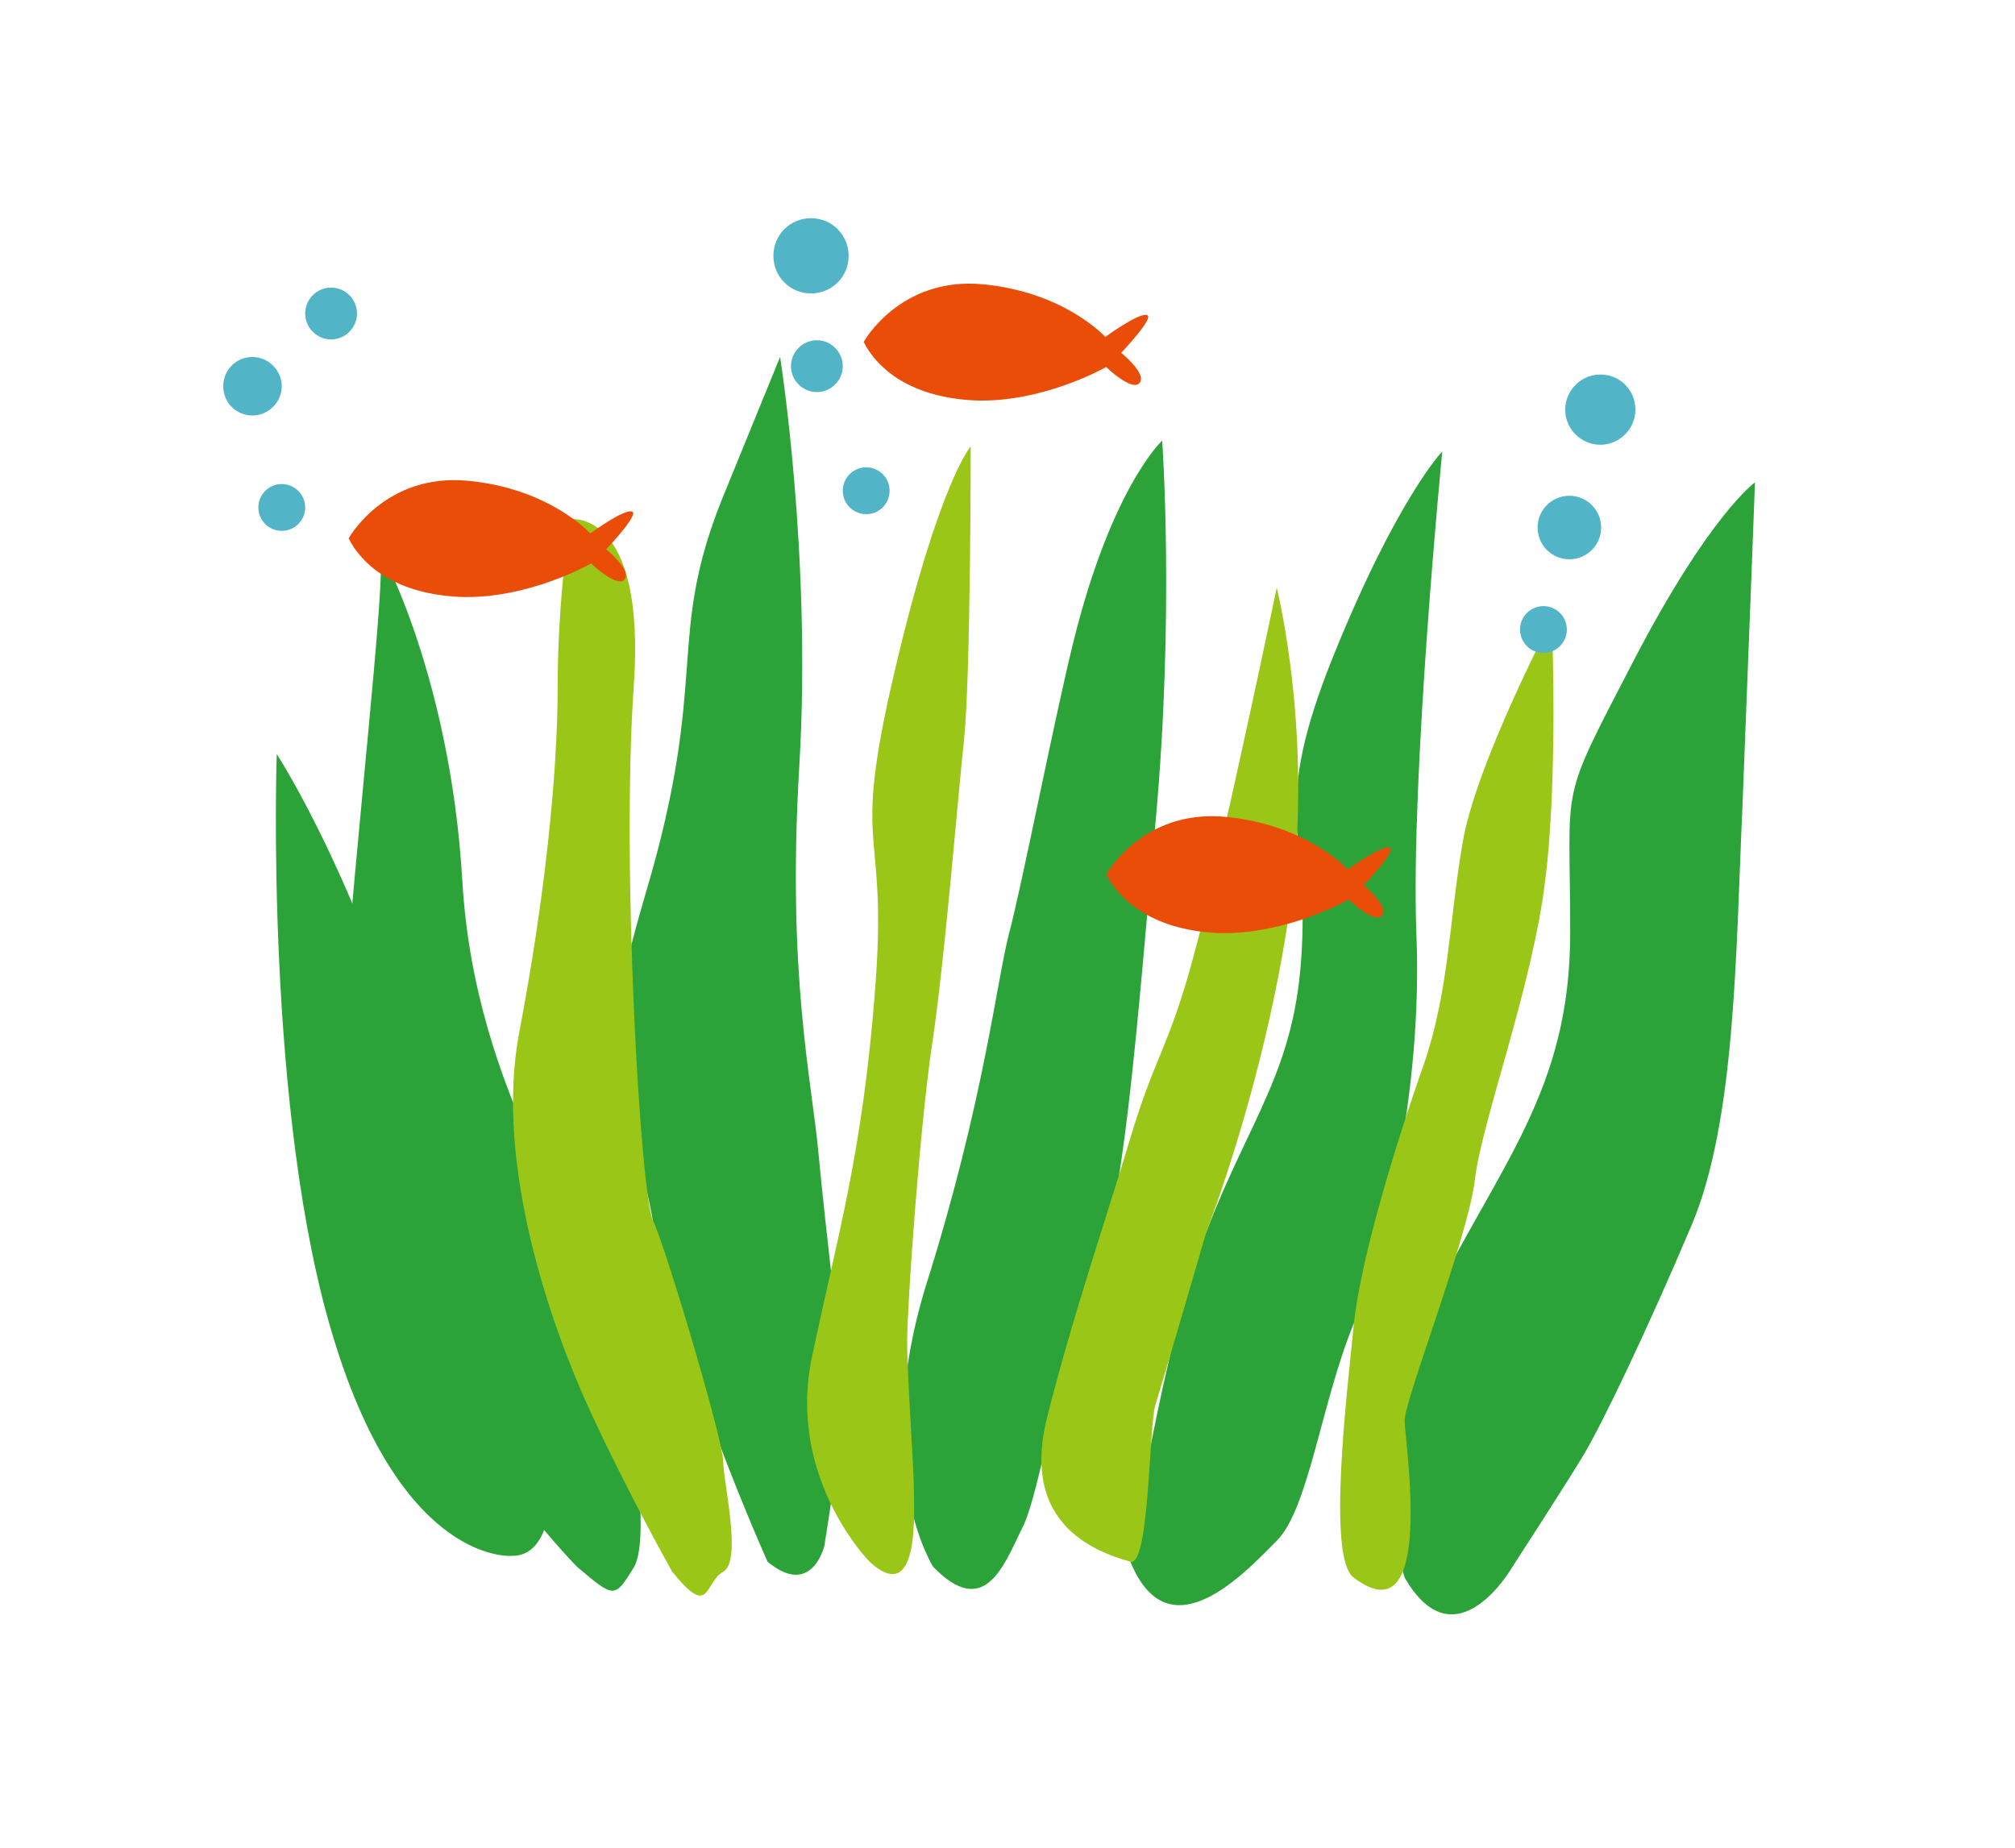 <?xml version="1.0" encoding="utf-8"?>
<!-- Generator: Adobe Illustrator 24.3.0, SVG Export Plug-In . SVG Version: 6.00 Build 0)  -->
<svg version="1.1" xmlns="http://www.w3.org/2000/svg" xmlns:xlink="http://www.w3.org/1999/xlink" x="0px" y="0px"
	 viewBox="0 0 241 221" style="enable-background:new 0 0 241 221;" xml:space="preserve">
<style type="text/css">
	.st0{display:none;}
	.st1{display:inline;fill:#FFFFFF;stroke:#000000;stroke-miterlimit:10;}
	.st2{fill:#2CA339;}
	.st3{fill:#9AC717;}
	.st4{fill:#EA4D07;}
	.st5{fill:#52B5C7;}
</style>
<g id="レイヤー_2" class="st0">
	<rect x="0.5" y="0.5" class="st1" width="240" height="220"/>
</g>
<g id="レイヤー_1">
	<g>
		<g>
			<path class="st2" d="M61.3,186.1c0,0-13,1.3-21.3-25.7c-8.4-26.9-6.9-70.2-6.9-70.2s10.7,16.3,18.3,45.1s14.5,43.2,14.5,43.2
				S65.9,186.1,61.3,186.1z"/>
			<path class="st2" d="M69,187.4c0,0-16-16.3-19.8-32.6c-3.8-16.3-9.9-14.4-7.6-40.7c2.3-26.3,4.6-46.4,3.8-48.2
				c-0.8-1.9,8.4,13.8,9.9,39.5c1.5,25.7,15.2,42.6,17.5,51.4c2.3,8.8,5.3,26.9,3,30.7C73.5,191.2,73.5,191.2,69,187.4z"/>
			<path class="st2" d="M91.8,186.8c0,0-10.7-23.8-13.7-40.7c-3-16.9-8.4-13.8-0.8-39.5c7.6-25.7,2.3-30.1,9.1-47
				c6.9-16.9,6.9-16.9,6.9-16.9s3.8,23.8,2.3,48.9c-1.5,25.1,1.5,37.6,2.3,46.4c0.8,8.8,3,26.3,3,29.4c0,3.1-2.3,17.5-2.3,17.5
				S97.1,191.2,91.8,186.8z"/>
			<path class="st2" d="M111.6,187.4c0,0-7.6-11.9-0.8-33.8c6.9-21.9,8.4-36.3,9.9-42c1.5-5.6,5.3-25.1,7.6-34.5
				c4.6-18.8,10.7-24.4,10.7-24.4s1.5,20.7-0.8,45.7c-2.3,25.1-3.8,47-7.6,55.1c-3.8,8.1-6.1,25.1-8.4,29.4
				C120,187.4,117.7,193.7,111.6,187.4z"/>
			<path class="st2" d="M135.2,186.8c0,0,3.8-25.7,9.1-39.5c5.3-13.8,10.7-19.4,11.4-33.8c0.8-14.4-3.8-16.3,3.8-35.1
				c7.6-18.8,13-24.4,13-24.4s-3.8,38.8-3.1,57.6c0.8,18.8-3.8,37.6-7.6,47c-3.8,9.4-5.3,21.9-9.1,25.7
				C149,188,139.8,198.1,135.2,186.8z"/>
			<path class="st2" d="M168,188.7c0,0-5.3-15.7,3-32.6c8.4-16.9,16.8-25.7,16.8-44.5c0-18.8-1.5-15,7.6-32.6
				c9.1-17.5,14.5-21.3,14.5-21.3s-0.8,21.3-1.5,38.8c-0.8,17.5-0.8,37.6-6.1,50.1c-5.3,12.5-10.7,23.8-13,27.6
				c-2.3,3.8-8.4,13.2-8.4,13.2S174.1,199.3,168,188.7z"/>
			<path class="st3" d="M80.4,188c0,0-5.3-9.4-9.9-19.4c-4.6-10-11.4-29.4-8.4-45.1c3-15.7,4.6-30.7,4.6-41.4c0-10.7,1.5-20,1.5-20
				s9.1-1.3,7.6,20c-1.5,21.3,0.8,60.8,2.3,63.9c1.5,3.1,8.4,26.3,8.4,28.8s2.3,11.9,0,13.2C84.2,189.3,85,193.7,80.4,188z"/>
			<path class="st3" d="M104,186.8c0,0-9.9-10-6.9-24.4c3-14.4,6.1-24.4,7.6-44.5c1.5-20-3-15,2.3-37.6c5.3-22.6,9.1-26.9,9.1-26.9
				s0,27.6-0.8,35.1c-0.8,7.5-2.3,26.3-3.8,36.3c-1.5,10-3,31.3-3,35.7c0,4.4,0.8,15,0.8,17.5C109.3,180.5,110.1,192.4,104,186.8z"
				/>
			<path class="st3" d="M135.2,186.8c-5.8-1.6-13-5.6-9.9-17.5c3-11.9,6.9-23.2,9.9-33.2c3-10,4.6-10.7,7.6-21.9
				c3.1-11.3,9.9-43.9,9.9-43.9s4.6,18.2,1.5,38.8c-3,20.7-9.9,38.2-9.9,38.2s-5.3,18.2-6.1,20.7S137.5,187.4,135.2,186.8z"/>
			<path class="st3" d="M161.9,188.7c-3.2-2.4-0.8-21.9,0-30.1c0.8-8.1,5.3-22.6,8.4-31.3c3-8.8,3-16.9,4.6-26.3
				c1.5-9.4,10.7-26.9,10.7-26.9s0.8,18.8-0.8,31.3c-1.5,12.5-7.6,28.8-8.4,35.7c-0.8,6.9-8.4,26.3-8.4,28.8
				C168,172.4,171.8,196.2,161.9,188.7z"/>
		</g>
		<path class="st4" d="M41.7,64.4c0,0,4.3-7.8,14.2-6.9c9.8,0.9,14.7,6.3,14.7,6.3s4.1-3,5-2.6c0.9,0.3-3.1,4.5-3.1,4.5
			s3.1,2.5,2.2,3.6c-0.9,1.1-4-1.9-4-1.9s-7.5,4.3-15.7,4C46.8,71,43.1,67.2,41.7,64.4z"/>
		<path class="st4" d="M132.3,104.6c0,0,4.3-7.8,14.2-6.9c9.8,0.9,14.7,6.3,14.7,6.3s4.1-3,5-2.6c0.9,0.3-3.1,4.5-3.1,4.5
			s3.1,2.5,2.2,3.6c-0.9,1.1-4-1.9-4-1.9s-7.5,4.3-15.7,4C137.4,111.2,133.7,107.3,132.3,104.6z"/>
		<path class="st4" d="M103.3,40.9c0,0,4.3-7.8,14.2-6.9c9.8,0.9,14.7,6.3,14.7,6.3s4.1-3,5-2.6c0.9,0.3-3.1,4.5-3.1,4.5
			s3.1,2.5,2.2,3.6c-0.9,1.1-4-1.9-4-1.9s-7.5,4.3-15.7,4C108.4,47.5,104.7,43.7,103.3,40.9z"/>
		<circle class="st5" cx="33.7" cy="60.7" r="2.8"/>
		<path class="st5" d="M33.7,46.2c0,1.9-1.6,3.5-3.5,3.5c-1.9,0-3.5-1.5-3.5-3.5c0-1.9,1.5-3.5,3.5-3.5
			C32.1,42.7,33.7,44.3,33.7,46.2z"/>
		<path class="st5" d="M42.7,37.5c0,1.7-1.4,3.1-3.1,3.1c-1.7,0-3.1-1.4-3.1-3.1c0-1.7,1.4-3.1,3.1-3.1
			C41.3,34.4,42.7,35.8,42.7,37.5z"/>
		<path class="st5" d="M106.4,58.7c0,1.5-1.2,2.8-2.8,2.8c-1.5,0-2.8-1.2-2.8-2.8c0-1.5,1.2-2.8,2.8-2.8
			C105.1,55.9,106.4,57.1,106.4,58.7z"/>
		<path class="st5" d="M100.8,43.8c0,1.7-1.4,3.1-3.1,3.1s-3.1-1.4-3.1-3.1c0-1.7,1.4-3.1,3.1-3.1S100.8,42.1,100.8,43.8z"/>
		<path class="st5" d="M101.5,30.6c0,2.5-2,4.5-4.5,4.5c-2.5,0-4.5-2-4.5-4.5c0-2.5,2-4.5,4.5-4.5C99.5,26.1,101.5,28.1,101.5,30.6z
			"/>
		<circle class="st5" cx="184.6" cy="75.3" r="2.8"/>
		<path class="st5" d="M191.5,63.1c0,2.1-1.7,3.8-3.8,3.8c-2.1,0-3.8-1.7-3.8-3.8c0-2.1,1.7-3.8,3.8-3.8
			C189.8,59.3,191.5,61,191.5,63.1z"/>
		<path class="st5" d="M195.6,49c0,2.3-1.9,4.2-4.2,4.2c-2.3,0-4.2-1.9-4.2-4.2s1.9-4.2,4.2-4.2C193.8,44.8,195.6,46.7,195.6,49z"/>
	</g>
</g>
</svg>
